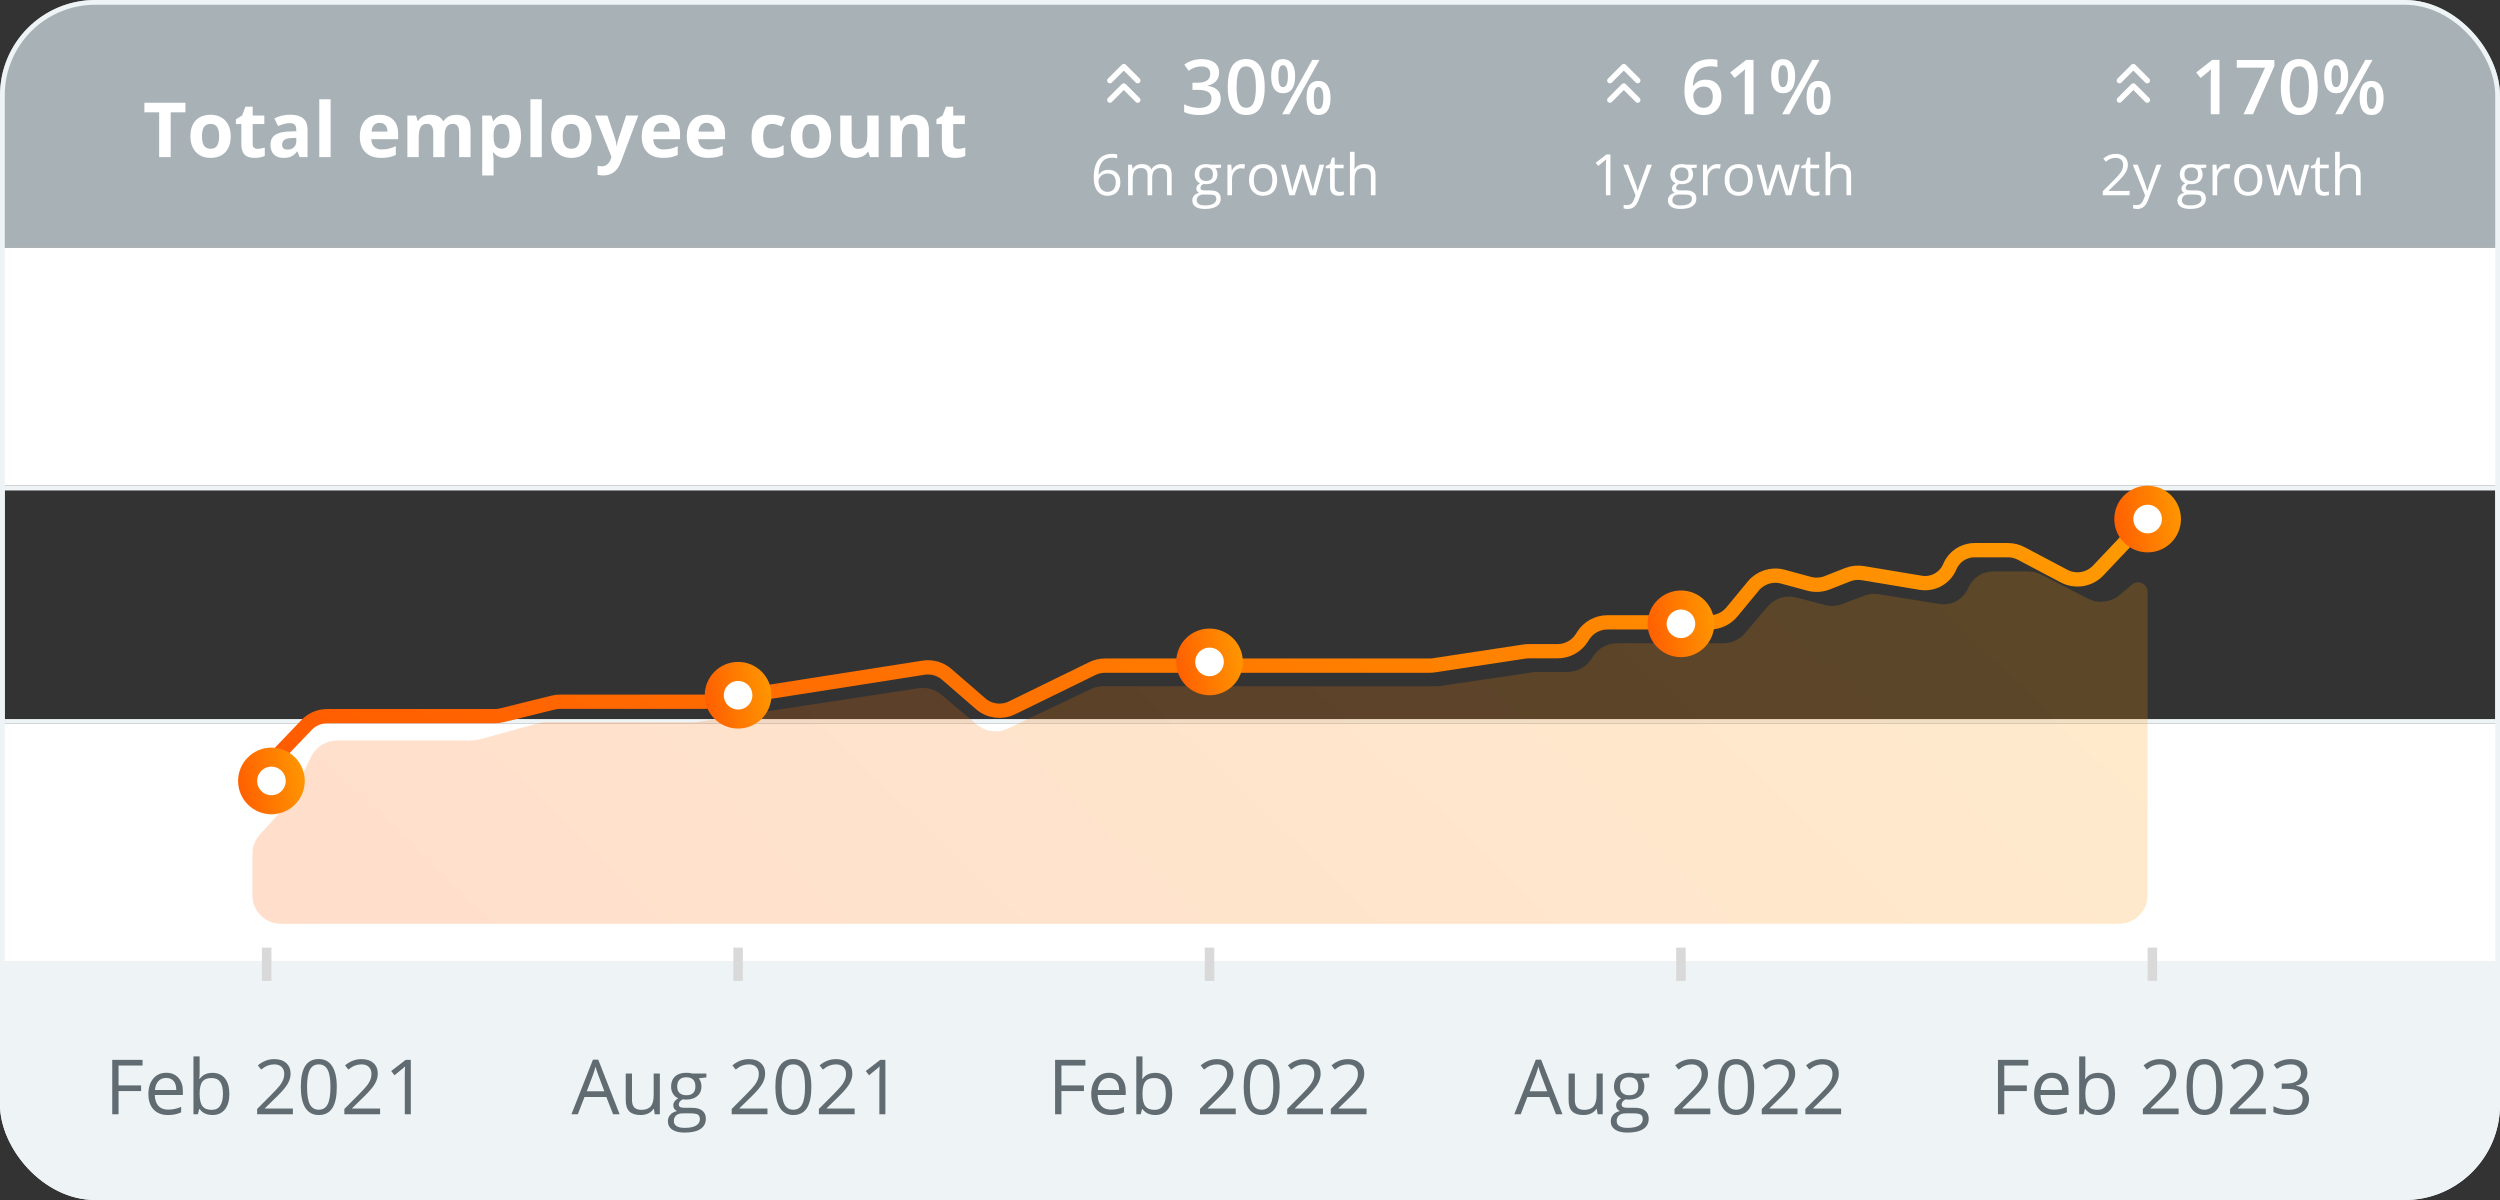 <?xml version="1.0" encoding="UTF-8"?>
<svg xmlns="http://www.w3.org/2000/svg" width="525" height="252" viewBox="0 0 525 252" fill="none">
  <rect x="0" y="0" width="525" height="252" fill="#333333" stroke="none"/>
  <g clip-path="url(#clip0_2450_15164)">
    <rect width="525" height="52" fill="#A7B1B6"></rect>
    <path d="M35.844 33H33.422V23.594H30.32V21.578H38.945V23.594H35.844V33ZM42.414 28.617C42.414 29.482 42.555 30.135 42.836 30.578C43.122 31.021 43.586 31.242 44.227 31.242C44.862 31.242 45.318 31.023 45.594 30.586C45.875 30.143 46.016 29.487 46.016 28.617C46.016 27.753 45.875 27.104 45.594 26.672C45.312 26.24 44.852 26.023 44.211 26.023C43.575 26.023 43.117 26.24 42.836 26.672C42.555 27.099 42.414 27.747 42.414 28.617ZM48.453 28.617C48.453 30.039 48.078 31.151 47.328 31.953C46.578 32.755 45.534 33.156 44.195 33.156C43.357 33.156 42.617 32.974 41.977 32.609C41.336 32.24 40.844 31.711 40.5 31.023C40.156 30.336 39.984 29.534 39.984 28.617C39.984 27.19 40.357 26.081 41.102 25.289C41.846 24.497 42.893 24.102 44.242 24.102C45.081 24.102 45.82 24.284 46.461 24.648C47.102 25.013 47.594 25.537 47.938 26.219C48.281 26.901 48.453 27.701 48.453 28.617ZM54.102 31.258C54.518 31.258 55.018 31.167 55.602 30.984V32.758C55.008 33.023 54.279 33.156 53.414 33.156C52.461 33.156 51.766 32.917 51.328 32.438C50.896 31.953 50.68 31.229 50.68 30.266V26.055H49.539V25.047L50.852 24.25L51.539 22.406H53.062V24.266H55.508V26.055H53.062V30.266C53.062 30.604 53.156 30.854 53.344 31.016C53.536 31.177 53.789 31.258 54.102 31.258ZM62.922 33L62.461 31.812H62.398C61.997 32.318 61.583 32.669 61.156 32.867C60.734 33.06 60.182 33.156 59.5 33.156C58.661 33.156 58 32.917 57.516 32.438C57.036 31.958 56.797 31.276 56.797 30.391C56.797 29.463 57.12 28.781 57.766 28.344C58.417 27.901 59.396 27.656 60.703 27.609L62.219 27.562V27.18C62.219 26.294 61.766 25.852 60.859 25.852C60.161 25.852 59.341 26.062 58.398 26.484L57.609 24.875C58.615 24.349 59.729 24.086 60.953 24.086C62.125 24.086 63.023 24.341 63.648 24.852C64.273 25.362 64.586 26.138 64.586 27.18V33H62.922ZM62.219 28.953L61.297 28.984C60.604 29.005 60.089 29.13 59.75 29.359C59.411 29.588 59.242 29.938 59.242 30.406C59.242 31.078 59.628 31.414 60.398 31.414C60.95 31.414 61.391 31.255 61.719 30.938C62.052 30.62 62.219 30.198 62.219 29.672V28.953ZM69.43 33H67.047V20.844H69.43V33ZM79.711 25.797C79.206 25.797 78.81 25.958 78.523 26.281C78.237 26.599 78.073 27.052 78.031 27.641H81.375C81.365 27.052 81.211 26.599 80.914 26.281C80.617 25.958 80.216 25.797 79.711 25.797ZM80.047 33.156C78.641 33.156 77.542 32.768 76.75 31.992C75.958 31.216 75.562 30.117 75.562 28.695C75.562 27.232 75.927 26.102 76.656 25.305C77.391 24.503 78.404 24.102 79.695 24.102C80.93 24.102 81.891 24.453 82.578 25.156C83.266 25.859 83.609 26.831 83.609 28.07V29.227H77.977C78.003 29.904 78.203 30.432 78.578 30.812C78.953 31.193 79.479 31.383 80.156 31.383C80.682 31.383 81.18 31.328 81.648 31.219C82.117 31.109 82.607 30.935 83.117 30.695V32.539C82.701 32.747 82.255 32.901 81.781 33C81.307 33.104 80.729 33.156 80.047 33.156ZM93.367 33H90.984V27.898C90.984 27.268 90.878 26.797 90.664 26.484C90.456 26.167 90.125 26.008 89.672 26.008C89.062 26.008 88.62 26.232 88.344 26.68C88.068 27.128 87.93 27.865 87.93 28.891V33H85.547V24.266H87.367L87.688 25.383H87.82C88.055 24.982 88.393 24.669 88.836 24.445C89.279 24.216 89.787 24.102 90.359 24.102C91.667 24.102 92.552 24.529 93.016 25.383H93.227C93.461 24.977 93.805 24.662 94.258 24.438C94.716 24.213 95.232 24.102 95.805 24.102C96.794 24.102 97.542 24.357 98.047 24.867C98.557 25.372 98.812 26.185 98.812 27.305V33H96.422V27.898C96.422 27.268 96.315 26.797 96.102 26.484C95.893 26.167 95.562 26.008 95.109 26.008C94.526 26.008 94.088 26.216 93.797 26.633C93.51 27.049 93.367 27.711 93.367 28.617V33ZM106.062 33.156C105.036 33.156 104.232 32.784 103.648 32.039H103.523C103.607 32.768 103.648 33.19 103.648 33.305V36.844H101.266V24.266H103.203L103.539 25.398H103.648C104.206 24.534 105.031 24.102 106.125 24.102C107.156 24.102 107.964 24.5 108.547 25.297C109.13 26.094 109.422 27.201 109.422 28.617C109.422 29.549 109.284 30.359 109.008 31.047C108.737 31.734 108.349 32.258 107.844 32.617C107.339 32.977 106.745 33.156 106.062 33.156ZM105.359 26.008C104.771 26.008 104.341 26.19 104.07 26.555C103.799 26.914 103.659 27.51 103.648 28.344V28.602C103.648 29.539 103.786 30.211 104.062 30.617C104.344 31.023 104.786 31.227 105.391 31.227C106.458 31.227 106.992 30.346 106.992 28.586C106.992 27.727 106.859 27.083 106.594 26.656C106.333 26.224 105.922 26.008 105.359 26.008ZM113.773 33H111.391V20.844H113.773V33ZM118.18 28.617C118.18 29.482 118.32 30.135 118.602 30.578C118.888 31.021 119.352 31.242 119.992 31.242C120.628 31.242 121.083 31.023 121.359 30.586C121.641 30.143 121.781 29.487 121.781 28.617C121.781 27.753 121.641 27.104 121.359 26.672C121.078 26.24 120.617 26.023 119.977 26.023C119.341 26.023 118.883 26.24 118.602 26.672C118.32 27.099 118.18 27.747 118.18 28.617ZM124.219 28.617C124.219 30.039 123.844 31.151 123.094 31.953C122.344 32.755 121.299 33.156 119.961 33.156C119.122 33.156 118.383 32.974 117.742 32.609C117.102 32.24 116.609 31.711 116.266 31.023C115.922 30.336 115.75 29.534 115.75 28.617C115.75 27.19 116.122 26.081 116.867 25.289C117.612 24.497 118.659 24.102 120.008 24.102C120.846 24.102 121.586 24.284 122.227 24.648C122.867 25.013 123.359 25.537 123.703 26.219C124.047 26.901 124.219 27.701 124.219 28.617ZM124.938 24.266H127.547L129.195 29.18C129.336 29.607 129.432 30.112 129.484 30.695H129.531C129.589 30.159 129.701 29.654 129.867 29.18L131.484 24.266H134.039L130.344 34.117C130.005 35.029 129.521 35.711 128.891 36.164C128.266 36.617 127.534 36.844 126.695 36.844C126.284 36.844 125.88 36.8 125.484 36.711V34.82C125.771 34.888 126.083 34.922 126.422 34.922C126.844 34.922 127.211 34.792 127.523 34.531C127.841 34.276 128.089 33.888 128.266 33.367L128.406 32.938L124.938 24.266ZM138.914 25.797C138.409 25.797 138.013 25.958 137.727 26.281C137.44 26.599 137.276 27.052 137.234 27.641H140.578C140.568 27.052 140.414 26.599 140.117 26.281C139.82 25.958 139.419 25.797 138.914 25.797ZM139.25 33.156C137.844 33.156 136.745 32.768 135.953 31.992C135.161 31.216 134.766 30.117 134.766 28.695C134.766 27.232 135.13 26.102 135.859 25.305C136.594 24.503 137.607 24.102 138.898 24.102C140.133 24.102 141.094 24.453 141.781 25.156C142.469 25.859 142.812 26.831 142.812 28.07V29.227H137.18C137.206 29.904 137.406 30.432 137.781 30.812C138.156 31.193 138.682 31.383 139.359 31.383C139.885 31.383 140.383 31.328 140.852 31.219C141.32 31.109 141.81 30.935 142.32 30.695V32.539C141.904 32.747 141.458 32.901 140.984 33C140.51 33.104 139.932 33.156 139.25 33.156ZM148.367 25.797C147.862 25.797 147.466 25.958 147.18 26.281C146.893 26.599 146.729 27.052 146.688 27.641H150.031C150.021 27.052 149.867 26.599 149.57 26.281C149.273 25.958 148.872 25.797 148.367 25.797ZM148.703 33.156C147.297 33.156 146.198 32.768 145.406 31.992C144.615 31.216 144.219 30.117 144.219 28.695C144.219 27.232 144.583 26.102 145.312 25.305C146.047 24.503 147.06 24.102 148.352 24.102C149.586 24.102 150.547 24.453 151.234 25.156C151.922 25.859 152.266 26.831 152.266 28.07V29.227H146.633C146.659 29.904 146.859 30.432 147.234 30.812C147.609 31.193 148.135 31.383 148.812 31.383C149.339 31.383 149.836 31.328 150.305 31.219C150.773 31.109 151.263 30.935 151.773 30.695V32.539C151.357 32.747 150.911 32.901 150.438 33C149.964 33.104 149.385 33.156 148.703 33.156ZM161.906 33.156C159.188 33.156 157.828 31.664 157.828 28.68C157.828 27.195 158.198 26.062 158.938 25.281C159.677 24.495 160.737 24.102 162.117 24.102C163.128 24.102 164.034 24.299 164.836 24.695L164.133 26.539C163.758 26.388 163.409 26.266 163.086 26.172C162.763 26.073 162.44 26.023 162.117 26.023C160.878 26.023 160.258 26.904 160.258 28.664C160.258 30.372 160.878 31.227 162.117 31.227C162.576 31.227 163 31.167 163.391 31.047C163.781 30.922 164.172 30.729 164.562 30.469V32.508C164.177 32.753 163.786 32.922 163.391 33.016C163 33.109 162.505 33.156 161.906 33.156ZM168.492 28.617C168.492 29.482 168.633 30.135 168.914 30.578C169.201 31.021 169.664 31.242 170.305 31.242C170.94 31.242 171.396 31.023 171.672 30.586C171.953 30.143 172.094 29.487 172.094 28.617C172.094 27.753 171.953 27.104 171.672 26.672C171.391 26.24 170.93 26.023 170.289 26.023C169.654 26.023 169.195 26.24 168.914 26.672C168.633 27.099 168.492 27.747 168.492 28.617ZM174.531 28.617C174.531 30.039 174.156 31.151 173.406 31.953C172.656 32.755 171.612 33.156 170.273 33.156C169.435 33.156 168.695 32.974 168.055 32.609C167.414 32.24 166.922 31.711 166.578 31.023C166.234 30.336 166.062 29.534 166.062 28.617C166.062 27.19 166.435 26.081 167.18 25.289C167.924 24.497 168.971 24.102 170.32 24.102C171.159 24.102 171.898 24.284 172.539 24.648C173.18 25.013 173.672 25.537 174.016 26.219C174.359 26.901 174.531 27.701 174.531 28.617ZM182.688 33L182.367 31.883H182.242C181.987 32.289 181.625 32.604 181.156 32.828C180.688 33.047 180.154 33.156 179.555 33.156C178.529 33.156 177.755 32.883 177.234 32.336C176.714 31.784 176.453 30.992 176.453 29.961V24.266H178.836V29.367C178.836 29.997 178.948 30.471 179.172 30.789C179.396 31.102 179.753 31.258 180.242 31.258C180.909 31.258 181.391 31.037 181.688 30.594C181.984 30.146 182.133 29.406 182.133 28.375V24.266H184.516V33H182.688ZM195.078 33H192.695V27.898C192.695 27.268 192.583 26.797 192.359 26.484C192.135 26.167 191.779 26.008 191.289 26.008C190.622 26.008 190.141 26.232 189.844 26.68C189.547 27.122 189.398 27.859 189.398 28.891V33H187.016V24.266H188.836L189.156 25.383H189.289C189.555 24.961 189.919 24.643 190.383 24.43C190.852 24.211 191.383 24.102 191.977 24.102C192.992 24.102 193.763 24.378 194.289 24.93C194.815 25.477 195.078 26.268 195.078 27.305V33ZM201.211 31.258C201.628 31.258 202.128 31.167 202.711 30.984V32.758C202.117 33.023 201.388 33.156 200.523 33.156C199.57 33.156 198.875 32.917 198.438 32.438C198.005 31.953 197.789 31.229 197.789 30.266V26.055H196.648V25.047L197.961 24.25L198.648 22.406H200.172V24.266H202.617V26.055H200.172V30.266C200.172 30.604 200.266 30.854 200.453 31.016C200.646 31.177 200.898 31.258 201.211 31.258Z" fill="white"></path>
    <path d="M238.917 21L236 18.083L233.083 21M238.917 16.917L236 14L233.083 16.917" stroke="white" stroke-width="1.167" stroke-linecap="round" stroke-linejoin="round"></path>
    <path d="M256.016 15.203C256.016 15.927 255.805 16.531 255.383 17.016C254.961 17.495 254.367 17.818 253.602 17.984V18.047C254.518 18.162 255.206 18.448 255.664 18.906C256.122 19.359 256.352 19.963 256.352 20.719C256.352 21.818 255.964 22.667 255.188 23.266C254.411 23.859 253.307 24.156 251.875 24.156C250.609 24.156 249.542 23.951 248.672 23.539V21.906C249.156 22.146 249.669 22.331 250.211 22.461C250.753 22.591 251.273 22.656 251.773 22.656C252.659 22.656 253.32 22.492 253.758 22.164C254.195 21.836 254.414 21.328 254.414 20.641C254.414 20.031 254.172 19.583 253.688 19.297C253.203 19.01 252.443 18.867 251.406 18.867H250.414V17.375H251.422C253.245 17.375 254.156 16.745 254.156 15.484C254.156 14.995 253.997 14.617 253.68 14.352C253.362 14.086 252.893 13.953 252.273 13.953C251.841 13.953 251.424 14.016 251.023 14.141C250.622 14.26 250.148 14.497 249.602 14.852L248.703 13.57C249.75 12.8 250.966 12.414 252.352 12.414C253.503 12.414 254.401 12.662 255.047 13.156C255.693 13.651 256.016 14.333 256.016 15.203ZM265.586 18.289C265.586 20.273 265.266 21.747 264.625 22.711C263.99 23.674 263.016 24.156 261.703 24.156C260.432 24.156 259.469 23.659 258.812 22.664C258.156 21.669 257.828 20.211 257.828 18.289C257.828 16.273 258.146 14.789 258.781 13.836C259.422 12.878 260.396 12.398 261.703 12.398C262.979 12.398 263.945 12.898 264.602 13.898C265.258 14.898 265.586 16.362 265.586 18.289ZM259.688 18.289C259.688 19.846 259.846 20.958 260.164 21.625C260.487 22.292 261 22.625 261.703 22.625C262.406 22.625 262.919 22.287 263.242 21.609C263.57 20.932 263.734 19.826 263.734 18.289C263.734 16.758 263.57 15.651 263.242 14.969C262.919 14.281 262.406 13.938 261.703 13.938C261 13.938 260.487 14.273 260.164 14.945C259.846 15.617 259.688 16.732 259.688 18.289ZM268.461 16C268.461 16.776 268.536 17.354 268.688 17.734C268.839 18.115 269.086 18.305 269.43 18.305C270.117 18.305 270.461 17.537 270.461 16C270.461 14.463 270.117 13.695 269.43 13.695C269.086 13.695 268.839 13.885 268.688 14.266C268.536 14.646 268.461 15.224 268.461 16ZM271.977 15.984C271.977 17.182 271.76 18.083 271.328 18.688C270.901 19.287 270.268 19.586 269.43 19.586C268.638 19.586 268.023 19.276 267.586 18.656C267.154 18.031 266.938 17.141 266.938 15.984C266.938 13.604 267.768 12.414 269.43 12.414C270.247 12.414 270.875 12.724 271.312 13.344C271.755 13.958 271.977 14.838 271.977 15.984ZM275.898 20.562C275.898 21.338 275.974 21.919 276.125 22.305C276.281 22.69 276.531 22.883 276.875 22.883C277.557 22.883 277.898 22.109 277.898 20.562C277.898 19.037 277.557 18.273 276.875 18.273C276.531 18.273 276.281 18.461 276.125 18.836C275.974 19.211 275.898 19.787 275.898 20.562ZM279.414 20.562C279.414 21.76 279.198 22.659 278.766 23.258C278.333 23.857 277.703 24.156 276.875 24.156C276.083 24.156 275.469 23.849 275.031 23.234C274.594 22.615 274.375 21.724 274.375 20.562C274.375 18.182 275.208 16.992 276.875 16.992C277.677 16.992 278.299 17.299 278.742 17.914C279.19 18.529 279.414 19.412 279.414 20.562ZM277.094 12.578L270.758 24H269.242L275.578 12.578H277.094Z" fill="white"></path>
    <path d="M229.686 37.338C229.686 35.654 230.012 34.397 230.664 33.565C231.32 32.728 232.289 32.31 233.57 32.31C234.012 32.31 234.359 32.348 234.613 32.422V33.26C234.312 33.162 233.969 33.113 233.582 33.113C232.664 33.113 231.963 33.4 231.479 33.975C230.994 34.545 230.729 35.443 230.682 36.67H230.752C231.182 35.998 231.861 35.662 232.791 35.662C233.561 35.662 234.166 35.895 234.607 36.359C235.053 36.824 235.275 37.455 235.275 38.252C235.275 39.143 235.031 39.844 234.543 40.355C234.059 40.863 233.402 41.117 232.574 41.117C231.688 41.117 230.984 40.785 230.465 40.121C229.945 39.453 229.686 38.525 229.686 37.338ZM232.562 40.291C233.117 40.291 233.547 40.117 233.852 39.77C234.16 39.418 234.314 38.912 234.314 38.252C234.314 37.685 234.172 37.24 233.887 36.916C233.602 36.592 233.176 36.43 232.609 36.43C232.258 36.43 231.936 36.502 231.643 36.647C231.35 36.791 231.115 36.99 230.939 37.244C230.768 37.498 230.682 37.762 230.682 38.035C230.682 38.438 230.76 38.812 230.916 39.16C231.072 39.508 231.293 39.783 231.578 39.986C231.867 40.19 232.195 40.291 232.562 40.291ZM245.084 41V36.822C245.084 36.31 244.975 35.928 244.756 35.674C244.537 35.416 244.197 35.287 243.736 35.287C243.131 35.287 242.684 35.461 242.395 35.809C242.105 36.156 241.961 36.691 241.961 37.414V41H240.988V36.822C240.988 36.31 240.879 35.928 240.66 35.674C240.441 35.416 240.1 35.287 239.635 35.287C239.025 35.287 238.578 35.471 238.293 35.838C238.012 36.201 237.871 36.799 237.871 37.631V41H236.898V34.578H237.689L237.848 35.457H237.895C238.078 35.145 238.336 34.9 238.668 34.725C239.004 34.549 239.379 34.461 239.793 34.461C240.797 34.461 241.453 34.824 241.762 35.551H241.809C242 35.215 242.277 34.949 242.641 34.754C243.004 34.559 243.418 34.461 243.883 34.461C244.609 34.461 245.152 34.648 245.512 35.023C245.875 35.395 246.057 35.99 246.057 36.81V41H245.084ZM256.439 34.578V35.193L255.25 35.334C255.359 35.471 255.457 35.65 255.543 35.873C255.629 36.092 255.672 36.34 255.672 36.617C255.672 37.246 255.457 37.748 255.027 38.123C254.598 38.498 254.008 38.685 253.258 38.685C253.066 38.685 252.887 38.67 252.719 38.639C252.305 38.857 252.098 39.133 252.098 39.465C252.098 39.641 252.17 39.772 252.314 39.857C252.459 39.94 252.707 39.98 253.059 39.98H254.195C254.891 39.98 255.424 40.127 255.795 40.42C256.17 40.713 256.357 41.139 256.357 41.697C256.357 42.408 256.072 42.949 255.502 43.32C254.932 43.695 254.1 43.883 253.006 43.883C252.166 43.883 251.518 43.727 251.061 43.414C250.607 43.102 250.381 42.66 250.381 42.09C250.381 41.699 250.506 41.361 250.756 41.076C251.006 40.791 251.357 40.598 251.811 40.496C251.646 40.422 251.508 40.307 251.395 40.15C251.285 39.994 251.23 39.812 251.23 39.605C251.23 39.371 251.293 39.166 251.418 38.99C251.543 38.815 251.74 38.645 252.01 38.48C251.678 38.344 251.406 38.111 251.195 37.783C250.988 37.455 250.885 37.08 250.885 36.658C250.885 35.955 251.096 35.414 251.518 35.035C251.939 34.652 252.537 34.461 253.311 34.461C253.646 34.461 253.949 34.5 254.219 34.578H256.439ZM251.318 42.078C251.318 42.426 251.465 42.69 251.758 42.869C252.051 43.049 252.471 43.139 253.018 43.139C253.834 43.139 254.438 43.016 254.828 42.77C255.223 42.527 255.42 42.197 255.42 41.779C255.42 41.432 255.312 41.19 255.098 41.053C254.883 40.92 254.479 40.853 253.885 40.853H252.719C252.277 40.853 251.934 40.959 251.688 41.17C251.441 41.381 251.318 41.684 251.318 42.078ZM251.846 36.635C251.846 37.084 251.973 37.424 252.227 37.654C252.48 37.885 252.834 38 253.287 38C254.236 38 254.711 37.539 254.711 36.617C254.711 35.652 254.23 35.17 253.27 35.17C252.812 35.17 252.461 35.293 252.215 35.539C251.969 35.785 251.846 36.15 251.846 36.635ZM260.688 34.461C260.973 34.461 261.229 34.484 261.455 34.531L261.32 35.434C261.055 35.375 260.82 35.346 260.617 35.346C260.098 35.346 259.652 35.557 259.281 35.978C258.914 36.4 258.73 36.926 258.73 37.555V41H257.758V34.578H258.561L258.672 35.768H258.719C258.957 35.35 259.244 35.027 259.58 34.801C259.916 34.574 260.285 34.461 260.688 34.461ZM268.199 37.783C268.199 38.83 267.936 39.648 267.408 40.238C266.881 40.824 266.152 41.117 265.223 41.117C264.648 41.117 264.139 40.982 263.693 40.713C263.248 40.443 262.904 40.057 262.662 39.553C262.42 39.049 262.299 38.459 262.299 37.783C262.299 36.736 262.561 35.922 263.084 35.34C263.607 34.754 264.334 34.461 265.264 34.461C266.162 34.461 266.875 34.76 267.402 35.357C267.934 35.955 268.199 36.764 268.199 37.783ZM263.307 37.783C263.307 38.603 263.471 39.228 263.799 39.658C264.127 40.088 264.609 40.303 265.246 40.303C265.883 40.303 266.365 40.09 266.693 39.664C267.025 39.234 267.191 38.607 267.191 37.783C267.191 36.967 267.025 36.348 266.693 35.926C266.365 35.5 265.879 35.287 265.234 35.287C264.598 35.287 264.117 35.496 263.793 35.914C263.469 36.332 263.307 36.955 263.307 37.783ZM275.154 41L273.977 37.232C273.902 37.002 273.764 36.478 273.561 35.662H273.514C273.357 36.346 273.221 36.873 273.104 37.244L271.891 41H270.766L269.014 34.578H270.033C270.447 36.191 270.762 37.42 270.977 38.264C271.195 39.107 271.32 39.676 271.352 39.969H271.398C271.441 39.746 271.51 39.459 271.604 39.107C271.701 38.752 271.785 38.471 271.855 38.264L273.033 34.578H274.088L275.236 38.264C275.455 38.935 275.604 39.5 275.682 39.957H275.729C275.744 39.816 275.785 39.6 275.852 39.307C275.922 39.014 276.33 37.438 277.076 34.578H278.084L276.309 41H275.154ZM281.324 40.315C281.496 40.315 281.662 40.303 281.822 40.279C281.982 40.252 282.109 40.225 282.203 40.197V40.941C282.098 40.992 281.941 41.033 281.734 41.065C281.531 41.1 281.348 41.117 281.184 41.117C279.941 41.117 279.32 40.463 279.32 39.154V35.334H278.4V34.865L279.32 34.461L279.73 33.09H280.293V34.578H282.156V35.334H280.293V39.113C280.293 39.5 280.385 39.797 280.568 40.004C280.752 40.211 281.004 40.315 281.324 40.315ZM287.887 41V36.846C287.887 36.322 287.768 35.932 287.529 35.674C287.291 35.416 286.918 35.287 286.41 35.287C285.734 35.287 285.24 35.471 284.928 35.838C284.619 36.205 284.465 36.807 284.465 37.643V41H283.492V31.883H284.465V34.643C284.465 34.975 284.449 35.25 284.418 35.469H284.477C284.668 35.16 284.939 34.918 285.291 34.742C285.646 34.562 286.051 34.473 286.504 34.473C287.289 34.473 287.877 34.66 288.268 35.035C288.662 35.406 288.859 35.998 288.859 36.81V41H287.887Z" fill="white"></path>
    <path d="M343.917 21L341 18.083L338.083 21M343.917 16.917L341 14L338.083 16.917" stroke="white" stroke-width="1.167" stroke-linecap="round" stroke-linejoin="round"></path>
    <path d="M353.734 19.133C353.734 14.664 355.555 12.43 359.195 12.43C359.768 12.43 360.253 12.474 360.648 12.562V14.094C360.253 13.979 359.794 13.922 359.273 13.922C358.049 13.922 357.13 14.25 356.516 14.906C355.901 15.562 355.568 16.615 355.516 18.062H355.609C355.854 17.641 356.198 17.315 356.641 17.086C357.083 16.852 357.604 16.734 358.203 16.734C359.24 16.734 360.047 17.052 360.625 17.688C361.203 18.323 361.492 19.185 361.492 20.273C361.492 21.471 361.156 22.419 360.484 23.117C359.818 23.81 358.906 24.156 357.75 24.156C356.932 24.156 356.221 23.961 355.617 23.57C355.013 23.174 354.547 22.602 354.219 21.852C353.896 21.096 353.734 20.19 353.734 19.133ZM357.719 22.641C358.349 22.641 358.833 22.438 359.172 22.031C359.516 21.625 359.688 21.044 359.688 20.289C359.688 19.633 359.526 19.117 359.203 18.742C358.885 18.367 358.406 18.18 357.766 18.18C357.37 18.18 357.005 18.266 356.672 18.438C356.339 18.604 356.076 18.836 355.883 19.133C355.69 19.424 355.594 19.724 355.594 20.031C355.594 20.766 355.792 21.385 356.188 21.891C356.589 22.391 357.099 22.641 357.719 22.641ZM368.234 24H366.398V16.625C366.398 15.745 366.419 15.047 366.461 14.531C366.341 14.656 366.193 14.794 366.016 14.945C365.844 15.096 365.26 15.575 364.266 16.383L363.344 15.219L366.703 12.578H368.234V24ZM373.461 16C373.461 16.776 373.536 17.354 373.688 17.734C373.839 18.115 374.086 18.305 374.43 18.305C375.117 18.305 375.461 17.537 375.461 16C375.461 14.463 375.117 13.695 374.43 13.695C374.086 13.695 373.839 13.885 373.688 14.266C373.536 14.646 373.461 15.224 373.461 16ZM376.977 15.984C376.977 17.182 376.76 18.083 376.328 18.688C375.901 19.287 375.268 19.586 374.43 19.586C373.638 19.586 373.023 19.276 372.586 18.656C372.154 18.031 371.938 17.141 371.938 15.984C371.938 13.604 372.768 12.414 374.43 12.414C375.247 12.414 375.875 12.724 376.312 13.344C376.755 13.958 376.977 14.838 376.977 15.984ZM380.898 20.562C380.898 21.338 380.974 21.919 381.125 22.305C381.281 22.69 381.531 22.883 381.875 22.883C382.557 22.883 382.898 22.109 382.898 20.562C382.898 19.037 382.557 18.273 381.875 18.273C381.531 18.273 381.281 18.461 381.125 18.836C380.974 19.211 380.898 19.787 380.898 20.562ZM384.414 20.562C384.414 21.76 384.198 22.659 383.766 23.258C383.333 23.857 382.703 24.156 381.875 24.156C381.083 24.156 380.469 23.849 380.031 23.234C379.594 22.615 379.375 21.724 379.375 20.562C379.375 18.182 380.208 16.992 381.875 16.992C382.677 16.992 383.299 17.299 383.742 17.914C384.19 18.529 384.414 19.412 384.414 20.562ZM382.094 12.578L375.758 24H374.242L380.578 12.578H382.094Z" fill="white"></path>
    <path d="M338.189 41H337.24V34.895C337.24 34.387 337.256 33.906 337.287 33.453C337.205 33.535 337.113 33.621 337.012 33.711C336.91 33.801 336.445 34.182 335.617 34.853L335.102 34.185L337.369 32.434H338.189V41ZM340.879 34.578H341.922L343.328 38.24C343.637 39.076 343.828 39.68 343.902 40.051H343.949C344 39.852 344.105 39.512 344.266 39.031C344.43 38.547 344.961 37.062 345.859 34.578H346.902L344.143 41.891C343.869 42.613 343.549 43.125 343.182 43.426C342.818 43.73 342.371 43.883 341.84 43.883C341.543 43.883 341.25 43.85 340.961 43.783V43.004C341.176 43.051 341.416 43.074 341.682 43.074C342.35 43.074 342.826 42.699 343.111 41.949L343.469 41.035L340.879 34.578ZM356.318 34.578V35.193L355.129 35.334C355.238 35.471 355.336 35.65 355.422 35.873C355.508 36.092 355.551 36.34 355.551 36.617C355.551 37.246 355.336 37.748 354.906 38.123C354.477 38.498 353.887 38.685 353.137 38.685C352.945 38.685 352.766 38.67 352.598 38.639C352.184 38.857 351.977 39.133 351.977 39.465C351.977 39.641 352.049 39.772 352.193 39.857C352.338 39.94 352.586 39.98 352.938 39.98H354.074C354.77 39.98 355.303 40.127 355.674 40.42C356.049 40.713 356.236 41.139 356.236 41.697C356.236 42.408 355.951 42.949 355.381 43.32C354.811 43.695 353.979 43.883 352.885 43.883C352.045 43.883 351.396 43.727 350.939 43.414C350.486 43.102 350.26 42.66 350.26 42.09C350.26 41.699 350.385 41.361 350.635 41.076C350.885 40.791 351.236 40.598 351.689 40.496C351.525 40.422 351.387 40.307 351.273 40.15C351.164 39.994 351.109 39.812 351.109 39.605C351.109 39.371 351.172 39.166 351.297 38.99C351.422 38.815 351.619 38.645 351.889 38.48C351.557 38.344 351.285 38.111 351.074 37.783C350.867 37.455 350.764 37.08 350.764 36.658C350.764 35.955 350.975 35.414 351.396 35.035C351.818 34.652 352.416 34.461 353.189 34.461C353.525 34.461 353.828 34.5 354.098 34.578H356.318ZM351.197 42.078C351.197 42.426 351.344 42.69 351.637 42.869C351.93 43.049 352.35 43.139 352.896 43.139C353.713 43.139 354.316 43.016 354.707 42.77C355.102 42.527 355.299 42.197 355.299 41.779C355.299 41.432 355.191 41.19 354.977 41.053C354.762 40.92 354.357 40.853 353.764 40.853H352.598C352.156 40.853 351.812 40.959 351.566 41.17C351.32 41.381 351.197 41.684 351.197 42.078ZM351.725 36.635C351.725 37.084 351.852 37.424 352.105 37.654C352.359 37.885 352.713 38 353.166 38C354.115 38 354.59 37.539 354.59 36.617C354.59 35.652 354.109 35.17 353.148 35.17C352.691 35.17 352.34 35.293 352.094 35.539C351.848 35.785 351.725 36.15 351.725 36.635ZM360.566 34.461C360.852 34.461 361.107 34.484 361.334 34.531L361.199 35.434C360.934 35.375 360.699 35.346 360.496 35.346C359.977 35.346 359.531 35.557 359.16 35.978C358.793 36.4 358.609 36.926 358.609 37.555V41H357.637V34.578H358.439L358.551 35.768H358.598C358.836 35.35 359.123 35.027 359.459 34.801C359.795 34.574 360.164 34.461 360.566 34.461ZM368.078 37.783C368.078 38.83 367.814 39.648 367.287 40.238C366.76 40.824 366.031 41.117 365.102 41.117C364.527 41.117 364.018 40.982 363.572 40.713C363.127 40.443 362.783 40.057 362.541 39.553C362.299 39.049 362.178 38.459 362.178 37.783C362.178 36.736 362.439 35.922 362.963 35.34C363.486 34.754 364.213 34.461 365.143 34.461C366.041 34.461 366.754 34.76 367.281 35.357C367.812 35.955 368.078 36.764 368.078 37.783ZM363.186 37.783C363.186 38.603 363.35 39.228 363.678 39.658C364.006 40.088 364.488 40.303 365.125 40.303C365.762 40.303 366.244 40.09 366.572 39.664C366.904 39.234 367.07 38.607 367.07 37.783C367.07 36.967 366.904 36.348 366.572 35.926C366.244 35.5 365.758 35.287 365.113 35.287C364.477 35.287 363.996 35.496 363.672 35.914C363.348 36.332 363.186 36.955 363.186 37.783ZM375.033 41L373.855 37.232C373.781 37.002 373.643 36.478 373.439 35.662H373.393C373.236 36.346 373.1 36.873 372.982 37.244L371.77 41H370.645L368.893 34.578H369.912C370.326 36.191 370.641 37.42 370.855 38.264C371.074 39.107 371.199 39.676 371.23 39.969H371.277C371.32 39.746 371.389 39.459 371.482 39.107C371.58 38.752 371.664 38.471 371.734 38.264L372.912 34.578H373.967L375.115 38.264C375.334 38.935 375.482 39.5 375.561 39.957H375.607C375.623 39.816 375.664 39.6 375.73 39.307C375.801 39.014 376.209 37.438 376.955 34.578H377.963L376.188 41H375.033ZM381.203 40.315C381.375 40.315 381.541 40.303 381.701 40.279C381.861 40.252 381.988 40.225 382.082 40.197V40.941C381.977 40.992 381.82 41.033 381.613 41.065C381.41 41.1 381.227 41.117 381.062 41.117C379.82 41.117 379.199 40.463 379.199 39.154V35.334H378.279V34.865L379.199 34.461L379.609 33.09H380.172V34.578H382.035V35.334H380.172V39.113C380.172 39.5 380.264 39.797 380.447 40.004C380.631 40.211 380.883 40.315 381.203 40.315ZM387.766 41V36.846C387.766 36.322 387.646 35.932 387.408 35.674C387.17 35.416 386.797 35.287 386.289 35.287C385.613 35.287 385.119 35.471 384.807 35.838C384.498 36.205 384.344 36.807 384.344 37.643V41H383.371V31.883H384.344V34.643C384.344 34.975 384.328 35.25 384.297 35.469H384.355C384.547 35.16 384.818 34.918 385.17 34.742C385.525 34.562 385.93 34.473 386.383 34.473C387.168 34.473 387.756 34.66 388.146 35.035C388.541 35.406 388.738 35.998 388.738 36.81V41H387.766Z" fill="white"></path>
    <path d="M450.917 21L448 18.083L445.083 21M450.917 16.917L448 14L445.083 16.917" stroke="white" stroke-width="1.167" stroke-linecap="round" stroke-linejoin="round"></path>
    <path d="M466.094 24H464.258V16.625C464.258 15.745 464.279 15.047 464.32 14.531C464.201 14.656 464.052 14.794 463.875 14.945C463.703 15.096 463.12 15.575 462.125 16.383L461.203 15.219L464.562 12.578H466.094V24ZM471.141 24L475.656 14.211H469.719V12.594H477.617V13.875L473.125 24H471.141ZM486.727 18.289C486.727 20.273 486.406 21.747 485.766 22.711C485.13 23.674 484.156 24.156 482.844 24.156C481.573 24.156 480.609 23.659 479.953 22.664C479.297 21.669 478.969 20.211 478.969 18.289C478.969 16.273 479.286 14.789 479.922 13.836C480.562 12.878 481.536 12.398 482.844 12.398C484.12 12.398 485.086 12.898 485.742 13.898C486.398 14.898 486.727 16.362 486.727 18.289ZM480.828 18.289C480.828 19.846 480.987 20.958 481.305 21.625C481.628 22.292 482.141 22.625 482.844 22.625C483.547 22.625 484.06 22.287 484.383 21.609C484.711 20.932 484.875 19.826 484.875 18.289C484.875 16.758 484.711 15.651 484.383 14.969C484.06 14.281 483.547 13.938 482.844 13.938C482.141 13.938 481.628 14.273 481.305 14.945C480.987 15.617 480.828 16.732 480.828 18.289ZM489.602 16C489.602 16.776 489.677 17.354 489.828 17.734C489.979 18.115 490.227 18.305 490.57 18.305C491.258 18.305 491.602 17.537 491.602 16C491.602 14.463 491.258 13.695 490.57 13.695C490.227 13.695 489.979 13.885 489.828 14.266C489.677 14.646 489.602 15.224 489.602 16ZM493.117 15.984C493.117 17.182 492.901 18.083 492.469 18.688C492.042 19.287 491.409 19.586 490.57 19.586C489.779 19.586 489.164 19.276 488.727 18.656C488.294 18.031 488.078 17.141 488.078 15.984C488.078 13.604 488.909 12.414 490.57 12.414C491.388 12.414 492.016 12.724 492.453 13.344C492.896 13.958 493.117 14.838 493.117 15.984ZM497.039 20.562C497.039 21.338 497.115 21.919 497.266 22.305C497.422 22.69 497.672 22.883 498.016 22.883C498.698 22.883 499.039 22.109 499.039 20.562C499.039 19.037 498.698 18.273 498.016 18.273C497.672 18.273 497.422 18.461 497.266 18.836C497.115 19.211 497.039 19.787 497.039 20.562ZM500.555 20.562C500.555 21.76 500.339 22.659 499.906 23.258C499.474 23.857 498.844 24.156 498.016 24.156C497.224 24.156 496.609 23.849 496.172 23.234C495.734 22.615 495.516 21.724 495.516 20.562C495.516 18.182 496.349 16.992 498.016 16.992C498.818 16.992 499.44 17.299 499.883 17.914C500.331 18.529 500.555 19.412 500.555 20.562ZM498.234 12.578L491.898 24H490.383L496.719 12.578H498.234Z" fill="white"></path>
    <path d="M447.217 41H441.586V40.162L443.842 37.895C444.529 37.199 444.982 36.703 445.201 36.406C445.42 36.109 445.584 35.82 445.693 35.539C445.803 35.258 445.857 34.955 445.857 34.631C445.857 34.174 445.719 33.812 445.441 33.547C445.164 33.277 444.779 33.143 444.287 33.143C443.932 33.143 443.594 33.201 443.273 33.318C442.957 33.435 442.604 33.648 442.213 33.957L441.697 33.295C442.486 32.639 443.346 32.31 444.275 32.31C445.08 32.31 445.711 32.518 446.168 32.932C446.625 33.342 446.854 33.895 446.854 34.59C446.854 35.133 446.701 35.67 446.396 36.201C446.092 36.732 445.521 37.404 444.686 38.217L442.811 40.051V40.098H447.217V41ZM447.879 34.578H448.922L450.328 38.24C450.637 39.076 450.828 39.68 450.902 40.051H450.949C451 39.852 451.105 39.512 451.266 39.031C451.43 38.547 451.961 37.062 452.859 34.578H453.902L451.143 41.891C450.869 42.613 450.549 43.125 450.182 43.426C449.818 43.73 449.371 43.883 448.84 43.883C448.543 43.883 448.25 43.85 447.961 43.783V43.004C448.176 43.051 448.416 43.074 448.682 43.074C449.35 43.074 449.826 42.699 450.111 41.949L450.469 41.035L447.879 34.578ZM463.318 34.578V35.193L462.129 35.334C462.238 35.471 462.336 35.65 462.422 35.873C462.508 36.092 462.551 36.34 462.551 36.617C462.551 37.246 462.336 37.748 461.906 38.123C461.477 38.498 460.887 38.685 460.137 38.685C459.945 38.685 459.766 38.67 459.598 38.639C459.184 38.857 458.977 39.133 458.977 39.465C458.977 39.641 459.049 39.772 459.193 39.857C459.338 39.94 459.586 39.98 459.938 39.98H461.074C461.77 39.98 462.303 40.127 462.674 40.42C463.049 40.713 463.236 41.139 463.236 41.697C463.236 42.408 462.951 42.949 462.381 43.32C461.811 43.695 460.979 43.883 459.885 43.883C459.045 43.883 458.396 43.727 457.939 43.414C457.486 43.102 457.26 42.66 457.26 42.09C457.26 41.699 457.385 41.361 457.635 41.076C457.885 40.791 458.236 40.598 458.689 40.496C458.525 40.422 458.387 40.307 458.273 40.15C458.164 39.994 458.109 39.812 458.109 39.605C458.109 39.371 458.172 39.166 458.297 38.99C458.422 38.815 458.619 38.645 458.889 38.48C458.557 38.344 458.285 38.111 458.074 37.783C457.867 37.455 457.764 37.08 457.764 36.658C457.764 35.955 457.975 35.414 458.396 35.035C458.818 34.652 459.416 34.461 460.189 34.461C460.525 34.461 460.828 34.5 461.098 34.578H463.318ZM458.197 42.078C458.197 42.426 458.344 42.69 458.637 42.869C458.93 43.049 459.35 43.139 459.896 43.139C460.713 43.139 461.316 43.016 461.707 42.77C462.102 42.527 462.299 42.197 462.299 41.779C462.299 41.432 462.191 41.19 461.977 41.053C461.762 40.92 461.357 40.853 460.764 40.853H459.598C459.156 40.853 458.812 40.959 458.566 41.17C458.32 41.381 458.197 41.684 458.197 42.078ZM458.725 36.635C458.725 37.084 458.852 37.424 459.105 37.654C459.359 37.885 459.713 38 460.166 38C461.115 38 461.59 37.539 461.59 36.617C461.59 35.652 461.109 35.17 460.148 35.17C459.691 35.17 459.34 35.293 459.094 35.539C458.848 35.785 458.725 36.15 458.725 36.635ZM467.566 34.461C467.852 34.461 468.107 34.484 468.334 34.531L468.199 35.434C467.934 35.375 467.699 35.346 467.496 35.346C466.977 35.346 466.531 35.557 466.16 35.978C465.793 36.4 465.609 36.926 465.609 37.555V41H464.637V34.578H465.439L465.551 35.768H465.598C465.836 35.35 466.123 35.027 466.459 34.801C466.795 34.574 467.164 34.461 467.566 34.461ZM475.078 37.783C475.078 38.83 474.814 39.648 474.287 40.238C473.76 40.824 473.031 41.117 472.102 41.117C471.527 41.117 471.018 40.982 470.572 40.713C470.127 40.443 469.783 40.057 469.541 39.553C469.299 39.049 469.178 38.459 469.178 37.783C469.178 36.736 469.439 35.922 469.963 35.34C470.486 34.754 471.213 34.461 472.143 34.461C473.041 34.461 473.754 34.76 474.281 35.357C474.812 35.955 475.078 36.764 475.078 37.783ZM470.186 37.783C470.186 38.603 470.35 39.228 470.678 39.658C471.006 40.088 471.488 40.303 472.125 40.303C472.762 40.303 473.244 40.09 473.572 39.664C473.904 39.234 474.07 38.607 474.07 37.783C474.07 36.967 473.904 36.348 473.572 35.926C473.244 35.5 472.758 35.287 472.113 35.287C471.477 35.287 470.996 35.496 470.672 35.914C470.348 36.332 470.186 36.955 470.186 37.783ZM482.033 41L480.855 37.232C480.781 37.002 480.643 36.478 480.439 35.662H480.393C480.236 36.346 480.1 36.873 479.982 37.244L478.77 41H477.645L475.893 34.578H476.912C477.326 36.191 477.641 37.42 477.855 38.264C478.074 39.107 478.199 39.676 478.23 39.969H478.277C478.32 39.746 478.389 39.459 478.482 39.107C478.58 38.752 478.664 38.471 478.734 38.264L479.912 34.578H480.967L482.115 38.264C482.334 38.935 482.482 39.5 482.561 39.957H482.607C482.623 39.816 482.664 39.6 482.73 39.307C482.801 39.014 483.209 37.438 483.955 34.578H484.963L483.188 41H482.033ZM488.203 40.315C488.375 40.315 488.541 40.303 488.701 40.279C488.861 40.252 488.988 40.225 489.082 40.197V40.941C488.977 40.992 488.82 41.033 488.613 41.065C488.41 41.1 488.227 41.117 488.062 41.117C486.82 41.117 486.199 40.463 486.199 39.154V35.334H485.279V34.865L486.199 34.461L486.609 33.09H487.172V34.578H489.035V35.334H487.172V39.113C487.172 39.5 487.264 39.797 487.447 40.004C487.631 40.211 487.883 40.315 488.203 40.315ZM494.766 41V36.846C494.766 36.322 494.646 35.932 494.408 35.674C494.17 35.416 493.797 35.287 493.289 35.287C492.613 35.287 492.119 35.471 491.807 35.838C491.498 36.205 491.344 36.807 491.344 37.643V41H490.371V31.883H491.344V34.643C491.344 34.975 491.328 35.25 491.297 35.469H491.355C491.547 35.16 491.818 34.918 492.17 34.742C492.525 34.562 492.93 34.473 493.383 34.473C494.168 34.473 494.756 34.66 495.146 35.035C495.541 35.406 495.738 35.998 495.738 36.81V41H494.766Z" fill="white"></path>
    <path d="M0 52H525V102H0V52Z" fill="white"></path>
    <path d="M0.5 102.5H524.5V151.5H0.5V102.5Z" stroke="#EEF3F5"></path>
    <path d="M0 152H525V202H0V152Z" fill="white"></path>
    <path d="M56 161L64.378 152.244C65.51 151.061 67.076 150.392 68.713 150.392H103.919C104.404 150.392 104.888 150.333 105.36 150.216L116.19 147.536C116.662 147.42 117.146 147.361 117.631 147.361H147.932C148.244 147.361 148.555 147.337 148.862 147.288L193.948 140.215C195.693 139.941 197.47 140.451 198.806 141.607L205.951 147.795C207.77 149.37 210.353 149.706 212.514 148.649L229.403 140.393C230.223 139.992 231.125 139.784 232.038 139.784H250.95H300.197C300.499 139.784 300.8 139.761 301.098 139.715L320.152 136.821C320.45 136.775 320.751 136.753 321.053 136.753H327.103C329.156 136.753 331.067 135.703 332.168 133.969L332.482 133.474C333.583 131.741 335.494 130.691 337.547 130.691H347.9H359.071C360.863 130.691 362.56 129.89 363.7 128.509L368.188 123.067C369.687 121.25 372.111 120.478 374.384 121.093L379.933 122.595C381.178 122.931 382.498 122.858 383.698 122.386L388.005 120.691C389.016 120.293 390.116 120.177 391.188 120.355L403.352 122.381C405.928 122.81 408.459 121.408 409.461 118.997V118.997C410.332 116.901 412.379 115.536 414.648 115.536H421.663C422.64 115.536 423.601 115.774 424.465 116.23L433.468 120.984C435.851 122.243 438.781 121.758 440.631 119.799L448 112" stroke="url(#paint0_linear_2450_15164)" stroke-width="3"></path>
    <path opacity="0.2" d="M99.058 155.5H70.75C68.45 155.5 66.353 156.815 65.35 158.885L61.069 167.726C60.82 168.239 60.5 168.715 60.117 169.138L54.552 175.286C53.553 176.389 53 177.824 53 179.312V188C53 191.314 55.686 194 59 194H445C448.314 194 451 191.314 451 188V124.297C451 122.597 449.013 121.672 447.712 122.767L445.097 124.968C443.247 126.524 440.645 126.819 438.494 125.715L428.646 120.662C427.799 120.227 426.86 120 425.907 120H418.571C416.294 120 414.238 121.357 413.342 123.45C412.315 125.851 409.784 127.244 407.206 126.827L394.56 124.78C393.516 124.611 392.446 124.721 391.458 125.099L386.888 126.847C385.715 127.296 384.432 127.365 383.218 127.046L377.276 125.483C375.042 124.896 372.67 125.643 371.176 127.403L366.462 132.956C365.322 134.3 363.65 135.074 361.888 135.074H350.336H339.611C337.585 135.074 335.697 136.096 334.589 137.791L334.2 138.386C333.092 140.081 331.203 141.103 329.178 141.103H322.834C322.541 141.103 322.248 141.125 321.958 141.168L302.41 144.054C302.12 144.097 301.827 144.118 301.533 144.118H251.104H231.68C230.789 144.118 229.909 144.317 229.105 144.699L211.602 153.014C209.479 154.023 206.962 153.699 205.164 152.185L197.658 145.869C196.336 144.756 194.598 144.268 192.89 144.528L146.591 151.587C146.292 151.632 145.989 151.655 145.687 151.655H114.707C114.171 151.655 113.638 151.727 113.122 151.868L100.643 155.287C100.126 155.428 99.593 155.5 99.058 155.5Z" fill="url(#paint1_linear_2450_15164)"></path>
    <circle cx="57" cy="164" r="5" fill="white" stroke="url(#paint2_linear_2450_15164)" stroke-width="4"></circle>
    <circle cx="155" cy="146" r="5" fill="white" stroke="url(#paint3_linear_2450_15164)" stroke-width="4"></circle>
    <circle cx="254" cy="139" r="5" fill="white" stroke="url(#paint4_linear_2450_15164)" stroke-width="4"></circle>
    <circle cx="353" cy="131" r="5" fill="white" stroke="url(#paint5_linear_2450_15164)" stroke-width="4"></circle>
    <circle cx="451" cy="109" r="5" fill="white" stroke="url(#paint6_linear_2450_15164)" stroke-width="4"></circle>
    <path d="M0 202H525V252H0V202Z" fill="#EEF3F5"></path>
    <path d="M24.898 234H23.57V222.578H29.938V223.758H24.898V227.938H29.633V229.117H24.898V234ZM35.258 234.156C33.992 234.156 32.992 233.771 32.258 233C31.529 232.229 31.164 231.159 31.164 229.789C31.164 228.409 31.503 227.312 32.18 226.5C32.862 225.688 33.776 225.281 34.922 225.281C35.995 225.281 36.844 225.635 37.469 226.344C38.094 227.047 38.406 227.977 38.406 229.133V229.953H32.508C32.534 230.958 32.786 231.721 33.266 232.242C33.75 232.763 34.43 233.023 35.305 233.023C36.227 233.023 37.138 232.831 38.039 232.445V233.602C37.581 233.799 37.146 233.94 36.734 234.023C36.328 234.112 35.836 234.156 35.258 234.156ZM34.906 226.367C34.219 226.367 33.669 226.591 33.258 227.039C32.852 227.487 32.612 228.107 32.539 228.898H37.016C37.016 228.081 36.833 227.456 36.469 227.023C36.104 226.586 35.583 226.367 34.906 226.367ZM44.609 225.297C45.734 225.297 46.607 225.682 47.227 226.453C47.852 227.219 48.164 228.305 48.164 229.711C48.164 231.117 47.849 232.211 47.219 232.992C46.594 233.768 45.724 234.156 44.609 234.156C44.052 234.156 43.542 234.055 43.078 233.852C42.62 233.643 42.234 233.326 41.922 232.898H41.828L41.555 234H40.625V221.844H41.922V224.797C41.922 225.458 41.901 226.052 41.859 226.578H41.922C42.526 225.724 43.422 225.297 44.609 225.297ZM44.422 226.383C43.536 226.383 42.898 226.638 42.508 227.148C42.117 227.654 41.922 228.508 41.922 229.711C41.922 230.914 42.122 231.776 42.523 232.297C42.925 232.812 43.568 233.07 44.453 233.07C45.25 233.07 45.844 232.781 46.234 232.203C46.625 231.62 46.82 230.784 46.82 229.695C46.82 228.581 46.625 227.75 46.234 227.203C45.844 226.656 45.24 226.383 44.422 226.383ZM61.508 234H54V232.883L57.008 229.859C57.925 228.932 58.529 228.271 58.82 227.875C59.112 227.479 59.331 227.094 59.477 226.719C59.622 226.344 59.695 225.94 59.695 225.508C59.695 224.898 59.51 224.417 59.141 224.062C58.771 223.703 58.258 223.523 57.602 223.523C57.128 223.523 56.677 223.602 56.25 223.758C55.828 223.914 55.357 224.198 54.836 224.609L54.148 223.727C55.2 222.852 56.346 222.414 57.586 222.414C58.659 222.414 59.5 222.69 60.109 223.242C60.719 223.789 61.023 224.526 61.023 225.453C61.023 226.177 60.82 226.893 60.414 227.602C60.008 228.31 59.247 229.206 58.133 230.289L55.633 232.734V232.797H61.508V234ZM70.727 228.273C70.727 230.247 70.414 231.721 69.789 232.695C69.169 233.669 68.219 234.156 66.938 234.156C65.708 234.156 64.773 233.659 64.133 232.664C63.492 231.664 63.172 230.201 63.172 228.273C63.172 226.284 63.482 224.807 64.102 223.844C64.721 222.88 65.667 222.398 66.938 222.398C68.177 222.398 69.117 222.901 69.758 223.906C70.404 224.911 70.727 226.367 70.727 228.273ZM64.484 228.273C64.484 229.935 64.68 231.146 65.07 231.906C65.461 232.661 66.083 233.039 66.938 233.039C67.802 233.039 68.427 232.656 68.812 231.891C69.203 231.12 69.398 229.914 69.398 228.273C69.398 226.633 69.203 225.432 68.812 224.672C68.427 223.906 67.802 223.523 66.938 223.523C66.083 223.523 65.461 223.901 65.07 224.656C64.68 225.406 64.484 226.612 64.484 228.273ZM79.82 234H72.312V232.883L75.32 229.859C76.237 228.932 76.841 228.271 77.133 227.875C77.424 227.479 77.643 227.094 77.789 226.719C77.935 226.344 78.008 225.94 78.008 225.508C78.008 224.898 77.823 224.417 77.453 224.062C77.083 223.703 76.57 223.523 75.914 223.523C75.44 223.523 74.99 223.602 74.562 223.758C74.141 223.914 73.669 224.198 73.148 224.609L72.461 223.727C73.513 222.852 74.659 222.414 75.898 222.414C76.971 222.414 77.812 222.69 78.422 223.242C79.031 223.789 79.336 224.526 79.336 225.453C79.336 226.177 79.133 226.893 78.727 227.602C78.32 228.31 77.56 229.206 76.445 230.289L73.945 232.734V232.797H79.82V234ZM86.273 234H85.008V225.859C85.008 225.182 85.029 224.542 85.07 223.938C84.961 224.047 84.838 224.161 84.703 224.281C84.568 224.401 83.948 224.909 82.844 225.805L82.156 224.914L85.18 222.578H86.273V234Z" fill="#616C72"></path>
    <rect x="55" y="199" width="2" height="7" fill="#D9D9D9"></rect>
    <path d="M128.75 234L127.328 230.367H122.75L121.344 234H120L124.516 222.531H125.633L130.125 234H128.75ZM126.914 229.172L125.586 225.633C125.414 225.185 125.237 224.635 125.055 223.984C124.94 224.484 124.776 225.034 124.562 225.633L123.219 229.172H126.914ZM132.719 225.438V230.992C132.719 231.69 132.878 232.211 133.195 232.555C133.513 232.898 134.01 233.07 134.688 233.07C135.583 233.07 136.237 232.826 136.648 232.336C137.065 231.846 137.273 231.047 137.273 229.938V225.438H138.57V234H137.5L137.312 232.852H137.242C136.977 233.273 136.607 233.596 136.133 233.82C135.664 234.044 135.128 234.156 134.523 234.156C133.482 234.156 132.701 233.909 132.18 233.414C131.664 232.919 131.406 232.128 131.406 231.039V225.438H132.719ZM148.336 225.438V226.258L146.75 226.445C146.896 226.628 147.026 226.867 147.141 227.164C147.255 227.456 147.312 227.786 147.312 228.156C147.312 228.995 147.026 229.664 146.453 230.164C145.88 230.664 145.094 230.914 144.094 230.914C143.839 230.914 143.599 230.893 143.375 230.852C142.823 231.143 142.547 231.51 142.547 231.953C142.547 232.188 142.643 232.362 142.836 232.477C143.029 232.586 143.359 232.641 143.828 232.641H145.344C146.271 232.641 146.982 232.836 147.477 233.227C147.977 233.617 148.227 234.185 148.227 234.93C148.227 235.878 147.846 236.599 147.086 237.094C146.326 237.594 145.216 237.844 143.758 237.844C142.638 237.844 141.773 237.635 141.164 237.219C140.56 236.802 140.258 236.214 140.258 235.453C140.258 234.932 140.424 234.482 140.758 234.102C141.091 233.721 141.56 233.464 142.164 233.328C141.945 233.229 141.76 233.076 141.609 232.867C141.464 232.659 141.391 232.417 141.391 232.141C141.391 231.828 141.474 231.555 141.641 231.32C141.807 231.086 142.07 230.859 142.43 230.641C141.987 230.458 141.625 230.148 141.344 229.711C141.068 229.273 140.93 228.773 140.93 228.211C140.93 227.273 141.211 226.552 141.773 226.047C142.336 225.536 143.133 225.281 144.164 225.281C144.612 225.281 145.016 225.333 145.375 225.438H148.336ZM141.508 235.438C141.508 235.901 141.703 236.253 142.094 236.492C142.484 236.732 143.044 236.852 143.773 236.852C144.862 236.852 145.667 236.688 146.188 236.359C146.714 236.036 146.977 235.596 146.977 235.039C146.977 234.576 146.833 234.253 146.547 234.07C146.26 233.893 145.721 233.805 144.93 233.805H143.375C142.786 233.805 142.328 233.945 142 234.227C141.672 234.508 141.508 234.911 141.508 235.438ZM142.211 228.18C142.211 228.779 142.38 229.232 142.719 229.539C143.057 229.846 143.529 230 144.133 230C145.398 230 146.031 229.385 146.031 228.156C146.031 226.87 145.391 226.227 144.109 226.227C143.5 226.227 143.031 226.391 142.703 226.719C142.375 227.047 142.211 227.534 142.211 228.18ZM161.164 234H153.656V232.883L156.664 229.859C157.581 228.932 158.185 228.271 158.477 227.875C158.768 227.479 158.987 227.094 159.133 226.719C159.279 226.344 159.352 225.94 159.352 225.508C159.352 224.898 159.167 224.417 158.797 224.062C158.427 223.703 157.914 223.523 157.258 223.523C156.784 223.523 156.333 223.602 155.906 223.758C155.484 223.914 155.013 224.198 154.492 224.609L153.805 223.727C154.857 222.852 156.003 222.414 157.242 222.414C158.315 222.414 159.156 222.69 159.766 223.242C160.375 223.789 160.68 224.526 160.68 225.453C160.68 226.177 160.477 226.893 160.07 227.602C159.664 228.31 158.904 229.206 157.789 230.289L155.289 232.734V232.797H161.164V234ZM170.383 228.273C170.383 230.247 170.07 231.721 169.445 232.695C168.826 233.669 167.875 234.156 166.594 234.156C165.365 234.156 164.43 233.659 163.789 232.664C163.148 231.664 162.828 230.201 162.828 228.273C162.828 226.284 163.138 224.807 163.758 223.844C164.378 222.88 165.323 222.398 166.594 222.398C167.833 222.398 168.773 222.901 169.414 223.906C170.06 224.911 170.383 226.367 170.383 228.273ZM164.141 228.273C164.141 229.935 164.336 231.146 164.727 231.906C165.117 232.661 165.74 233.039 166.594 233.039C167.458 233.039 168.083 232.656 168.469 231.891C168.859 231.12 169.055 229.914 169.055 228.273C169.055 226.633 168.859 225.432 168.469 224.672C168.083 223.906 167.458 223.523 166.594 223.523C165.74 223.523 165.117 223.901 164.727 224.656C164.336 225.406 164.141 226.612 164.141 228.273ZM179.477 234H171.969V232.883L174.977 229.859C175.893 228.932 176.497 228.271 176.789 227.875C177.081 227.479 177.299 227.094 177.445 226.719C177.591 226.344 177.664 225.94 177.664 225.508C177.664 224.898 177.479 224.417 177.109 224.062C176.74 223.703 176.227 223.523 175.57 223.523C175.096 223.523 174.646 223.602 174.219 223.758C173.797 223.914 173.326 224.198 172.805 224.609L172.117 223.727C173.169 222.852 174.315 222.414 175.555 222.414C176.628 222.414 177.469 222.69 178.078 223.242C178.688 223.789 178.992 224.526 178.992 225.453C178.992 226.177 178.789 226.893 178.383 227.602C177.977 228.31 177.216 229.206 176.102 230.289L173.602 232.734V232.797H179.477V234ZM185.93 234H184.664V225.859C184.664 225.182 184.685 224.542 184.727 223.938C184.617 224.047 184.495 224.161 184.359 224.281C184.224 224.401 183.604 224.909 182.5 225.805L181.812 224.914L184.836 222.578H185.93V234Z" fill="#616C72"></path>
    <rect x="154" y="199" width="2" height="7" fill="#D9D9D9"></rect>
    <path d="M222.898 234H221.57V222.578H227.938V223.758H222.898V227.938H227.633V229.117H222.898V234ZM233.258 234.156C231.992 234.156 230.992 233.771 230.258 233C229.529 232.229 229.164 231.159 229.164 229.789C229.164 228.409 229.503 227.312 230.18 226.5C230.862 225.688 231.776 225.281 232.922 225.281C233.995 225.281 234.844 225.635 235.469 226.344C236.094 227.047 236.406 227.977 236.406 229.133V229.953H230.508C230.534 230.958 230.786 231.721 231.266 232.242C231.75 232.763 232.43 233.023 233.305 233.023C234.227 233.023 235.138 232.831 236.039 232.445V233.602C235.581 233.799 235.146 233.94 234.734 234.023C234.328 234.112 233.836 234.156 233.258 234.156ZM232.906 226.367C232.219 226.367 231.669 226.591 231.258 227.039C230.852 227.487 230.612 228.107 230.539 228.898H235.016C235.016 228.081 234.833 227.456 234.469 227.023C234.104 226.586 233.583 226.367 232.906 226.367ZM242.609 225.297C243.734 225.297 244.607 225.682 245.227 226.453C245.852 227.219 246.164 228.305 246.164 229.711C246.164 231.117 245.849 232.211 245.219 232.992C244.594 233.768 243.724 234.156 242.609 234.156C242.052 234.156 241.542 234.055 241.078 233.852C240.62 233.643 240.234 233.326 239.922 232.898H239.828L239.555 234H238.625V221.844H239.922V224.797C239.922 225.458 239.901 226.052 239.859 226.578H239.922C240.526 225.724 241.422 225.297 242.609 225.297ZM242.422 226.383C241.536 226.383 240.898 226.638 240.508 227.148C240.117 227.654 239.922 228.508 239.922 229.711C239.922 230.914 240.122 231.776 240.523 232.297C240.924 232.812 241.568 233.07 242.453 233.07C243.25 233.07 243.844 232.781 244.234 232.203C244.625 231.62 244.82 230.784 244.82 229.695C244.82 228.581 244.625 227.75 244.234 227.203C243.844 226.656 243.24 226.383 242.422 226.383ZM259.508 234H252V232.883L255.008 229.859C255.924 228.932 256.529 228.271 256.82 227.875C257.112 227.479 257.331 227.094 257.477 226.719C257.622 226.344 257.695 225.94 257.695 225.508C257.695 224.898 257.51 224.417 257.141 224.062C256.771 223.703 256.258 223.523 255.602 223.523C255.128 223.523 254.677 223.602 254.25 223.758C253.828 223.914 253.357 224.198 252.836 224.609L252.148 223.727C253.201 222.852 254.346 222.414 255.586 222.414C256.659 222.414 257.5 222.69 258.109 223.242C258.719 223.789 259.023 224.526 259.023 225.453C259.023 226.177 258.82 226.893 258.414 227.602C258.008 228.31 257.247 229.206 256.133 230.289L253.633 232.734V232.797H259.508V234ZM268.727 228.273C268.727 230.247 268.414 231.721 267.789 232.695C267.169 233.669 266.219 234.156 264.938 234.156C263.708 234.156 262.773 233.659 262.133 232.664C261.492 231.664 261.172 230.201 261.172 228.273C261.172 226.284 261.482 224.807 262.102 223.844C262.721 222.88 263.667 222.398 264.938 222.398C266.177 222.398 267.117 222.901 267.758 223.906C268.404 224.911 268.727 226.367 268.727 228.273ZM262.484 228.273C262.484 229.935 262.68 231.146 263.07 231.906C263.461 232.661 264.083 233.039 264.938 233.039C265.802 233.039 266.427 232.656 266.812 231.891C267.203 231.12 267.398 229.914 267.398 228.273C267.398 226.633 267.203 225.432 266.812 224.672C266.427 223.906 265.802 223.523 264.938 223.523C264.083 223.523 263.461 223.901 263.07 224.656C262.68 225.406 262.484 226.612 262.484 228.273ZM277.82 234H270.312V232.883L273.32 229.859C274.237 228.932 274.841 228.271 275.133 227.875C275.424 227.479 275.643 227.094 275.789 226.719C275.935 226.344 276.008 225.94 276.008 225.508C276.008 224.898 275.823 224.417 275.453 224.062C275.083 223.703 274.57 223.523 273.914 223.523C273.44 223.523 272.99 223.602 272.562 223.758C272.141 223.914 271.669 224.198 271.148 224.609L270.461 223.727C271.513 222.852 272.659 222.414 273.898 222.414C274.971 222.414 275.812 222.69 276.422 223.242C277.031 223.789 277.336 224.526 277.336 225.453C277.336 226.177 277.133 226.893 276.727 227.602C276.32 228.31 275.56 229.206 274.445 230.289L271.945 232.734V232.797H277.82V234ZM286.977 234H279.469V232.883L282.477 229.859C283.393 228.932 283.997 228.271 284.289 227.875C284.581 227.479 284.799 227.094 284.945 226.719C285.091 226.344 285.164 225.94 285.164 225.508C285.164 224.898 284.979 224.417 284.609 224.062C284.24 223.703 283.727 223.523 283.07 223.523C282.596 223.523 282.146 223.602 281.719 223.758C281.297 223.914 280.826 224.198 280.305 224.609L279.617 223.727C280.669 222.852 281.815 222.414 283.055 222.414C284.128 222.414 284.969 222.69 285.578 223.242C286.188 223.789 286.492 224.526 286.492 225.453C286.492 226.177 286.289 226.893 285.883 227.602C285.477 228.31 284.716 229.206 283.602 230.289L281.102 232.734V232.797H286.977V234Z" fill="#616C72"></path>
    <rect x="253" y="199" width="2" height="7" fill="#D9D9D9"></rect>
    <path d="M326.75 234L325.328 230.367H320.75L319.344 234H318L322.516 222.531H323.633L328.125 234H326.75ZM324.914 229.172L323.586 225.633C323.414 225.185 323.237 224.635 323.055 223.984C322.94 224.484 322.776 225.034 322.562 225.633L321.219 229.172H324.914ZM330.719 225.438V230.992C330.719 231.69 330.878 232.211 331.195 232.555C331.513 232.898 332.01 233.07 332.688 233.07C333.583 233.07 334.237 232.826 334.648 232.336C335.065 231.846 335.273 231.047 335.273 229.938V225.438H336.57V234H335.5L335.312 232.852H335.242C334.977 233.273 334.607 233.596 334.133 233.82C333.664 234.044 333.128 234.156 332.523 234.156C331.482 234.156 330.701 233.909 330.18 233.414C329.664 232.919 329.406 232.128 329.406 231.039V225.438H330.719ZM346.336 225.438V226.258L344.75 226.445C344.896 226.628 345.026 226.867 345.141 227.164C345.255 227.456 345.312 227.786 345.312 228.156C345.312 228.995 345.026 229.664 344.453 230.164C343.88 230.664 343.094 230.914 342.094 230.914C341.839 230.914 341.599 230.893 341.375 230.852C340.823 231.143 340.547 231.51 340.547 231.953C340.547 232.188 340.643 232.362 340.836 232.477C341.029 232.586 341.359 232.641 341.828 232.641H343.344C344.271 232.641 344.982 232.836 345.477 233.227C345.977 233.617 346.227 234.185 346.227 234.93C346.227 235.878 345.846 236.599 345.086 237.094C344.326 237.594 343.216 237.844 341.758 237.844C340.638 237.844 339.773 237.635 339.164 237.219C338.56 236.802 338.258 236.214 338.258 235.453C338.258 234.932 338.424 234.482 338.758 234.102C339.091 233.721 339.56 233.464 340.164 233.328C339.945 233.229 339.76 233.076 339.609 232.867C339.464 232.659 339.391 232.417 339.391 232.141C339.391 231.828 339.474 231.555 339.641 231.32C339.807 231.086 340.07 230.859 340.43 230.641C339.987 230.458 339.625 230.148 339.344 229.711C339.068 229.273 338.93 228.773 338.93 228.211C338.93 227.273 339.211 226.552 339.773 226.047C340.336 225.536 341.133 225.281 342.164 225.281C342.612 225.281 343.016 225.333 343.375 225.438H346.336ZM339.508 235.438C339.508 235.901 339.703 236.253 340.094 236.492C340.484 236.732 341.044 236.852 341.773 236.852C342.862 236.852 343.667 236.688 344.188 236.359C344.714 236.036 344.977 235.596 344.977 235.039C344.977 234.576 344.833 234.253 344.547 234.07C344.26 233.893 343.721 233.805 342.93 233.805H341.375C340.786 233.805 340.328 233.945 340 234.227C339.672 234.508 339.508 234.911 339.508 235.438ZM340.211 228.18C340.211 228.779 340.38 229.232 340.719 229.539C341.057 229.846 341.529 230 342.133 230C343.398 230 344.031 229.385 344.031 228.156C344.031 226.87 343.391 226.227 342.109 226.227C341.5 226.227 341.031 226.391 340.703 226.719C340.375 227.047 340.211 227.534 340.211 228.18ZM359.164 234H351.656V232.883L354.664 229.859C355.581 228.932 356.185 228.271 356.477 227.875C356.768 227.479 356.987 227.094 357.133 226.719C357.279 226.344 357.352 225.94 357.352 225.508C357.352 224.898 357.167 224.417 356.797 224.062C356.427 223.703 355.914 223.523 355.258 223.523C354.784 223.523 354.333 223.602 353.906 223.758C353.484 223.914 353.013 224.198 352.492 224.609L351.805 223.727C352.857 222.852 354.003 222.414 355.242 222.414C356.315 222.414 357.156 222.69 357.766 223.242C358.375 223.789 358.68 224.526 358.68 225.453C358.68 226.177 358.477 226.893 358.07 227.602C357.664 228.31 356.904 229.206 355.789 230.289L353.289 232.734V232.797H359.164V234ZM368.383 228.273C368.383 230.247 368.07 231.721 367.445 232.695C366.826 233.669 365.875 234.156 364.594 234.156C363.365 234.156 362.43 233.659 361.789 232.664C361.148 231.664 360.828 230.201 360.828 228.273C360.828 226.284 361.138 224.807 361.758 223.844C362.378 222.88 363.323 222.398 364.594 222.398C365.833 222.398 366.773 222.901 367.414 223.906C368.06 224.911 368.383 226.367 368.383 228.273ZM362.141 228.273C362.141 229.935 362.336 231.146 362.727 231.906C363.117 232.661 363.74 233.039 364.594 233.039C365.458 233.039 366.083 232.656 366.469 231.891C366.859 231.12 367.055 229.914 367.055 228.273C367.055 226.633 366.859 225.432 366.469 224.672C366.083 223.906 365.458 223.523 364.594 223.523C363.74 223.523 363.117 223.901 362.727 224.656C362.336 225.406 362.141 226.612 362.141 228.273ZM377.477 234H369.969V232.883L372.977 229.859C373.893 228.932 374.497 228.271 374.789 227.875C375.081 227.479 375.299 227.094 375.445 226.719C375.591 226.344 375.664 225.94 375.664 225.508C375.664 224.898 375.479 224.417 375.109 224.062C374.74 223.703 374.227 223.523 373.57 223.523C373.096 223.523 372.646 223.602 372.219 223.758C371.797 223.914 371.326 224.198 370.805 224.609L370.117 223.727C371.169 222.852 372.315 222.414 373.555 222.414C374.628 222.414 375.469 222.69 376.078 223.242C376.688 223.789 376.992 224.526 376.992 225.453C376.992 226.177 376.789 226.893 376.383 227.602C375.977 228.31 375.216 229.206 374.102 230.289L371.602 232.734V232.797H377.477V234ZM386.633 234H379.125V232.883L382.133 229.859C383.049 228.932 383.654 228.271 383.945 227.875C384.237 227.479 384.456 227.094 384.602 226.719C384.747 226.344 384.82 225.94 384.82 225.508C384.82 224.898 384.635 224.417 384.266 224.062C383.896 223.703 383.383 223.523 382.727 223.523C382.253 223.523 381.802 223.602 381.375 223.758C380.953 223.914 380.482 224.198 379.961 224.609L379.273 223.727C380.326 222.852 381.471 222.414 382.711 222.414C383.784 222.414 384.625 222.69 385.234 223.242C385.844 223.789 386.148 224.526 386.148 225.453C386.148 226.177 385.945 226.893 385.539 227.602C385.133 228.31 384.372 229.206 383.258 230.289L380.758 232.734V232.797H386.633V234Z" fill="#616C72"></path>
    <rect x="352" y="199" width="2" height="7" fill="#D9D9D9"></rect>
    <path d="M420.898 234H419.57V222.578H425.938V223.758H420.898V227.938H425.633V229.117H420.898V234ZM431.258 234.156C429.992 234.156 428.992 233.771 428.258 233C427.529 232.229 427.164 231.159 427.164 229.789C427.164 228.409 427.503 227.312 428.18 226.5C428.862 225.688 429.776 225.281 430.922 225.281C431.995 225.281 432.844 225.635 433.469 226.344C434.094 227.047 434.406 227.977 434.406 229.133V229.953H428.508C428.534 230.958 428.786 231.721 429.266 232.242C429.75 232.763 430.43 233.023 431.305 233.023C432.227 233.023 433.138 232.831 434.039 232.445V233.602C433.581 233.799 433.146 233.94 432.734 234.023C432.328 234.112 431.836 234.156 431.258 234.156ZM430.906 226.367C430.219 226.367 429.669 226.591 429.258 227.039C428.852 227.487 428.612 228.107 428.539 228.898H433.016C433.016 228.081 432.833 227.456 432.469 227.023C432.104 226.586 431.583 226.367 430.906 226.367ZM440.609 225.297C441.734 225.297 442.607 225.682 443.227 226.453C443.852 227.219 444.164 228.305 444.164 229.711C444.164 231.117 443.849 232.211 443.219 232.992C442.594 233.768 441.724 234.156 440.609 234.156C440.052 234.156 439.542 234.055 439.078 233.852C438.62 233.643 438.234 233.326 437.922 232.898H437.828L437.555 234H436.625V221.844H437.922V224.797C437.922 225.458 437.901 226.052 437.859 226.578H437.922C438.526 225.724 439.422 225.297 440.609 225.297ZM440.422 226.383C439.536 226.383 438.898 226.638 438.508 227.148C438.117 227.654 437.922 228.508 437.922 229.711C437.922 230.914 438.122 231.776 438.523 232.297C438.924 232.812 439.568 233.07 440.453 233.07C441.25 233.07 441.844 232.781 442.234 232.203C442.625 231.62 442.82 230.784 442.82 229.695C442.82 228.581 442.625 227.75 442.234 227.203C441.844 226.656 441.24 226.383 440.422 226.383ZM457.508 234H450V232.883L453.008 229.859C453.924 228.932 454.529 228.271 454.82 227.875C455.112 227.479 455.331 227.094 455.477 226.719C455.622 226.344 455.695 225.94 455.695 225.508C455.695 224.898 455.51 224.417 455.141 224.062C454.771 223.703 454.258 223.523 453.602 223.523C453.128 223.523 452.677 223.602 452.25 223.758C451.828 223.914 451.357 224.198 450.836 224.609L450.148 223.727C451.201 222.852 452.346 222.414 453.586 222.414C454.659 222.414 455.5 222.69 456.109 223.242C456.719 223.789 457.023 224.526 457.023 225.453C457.023 226.177 456.82 226.893 456.414 227.602C456.008 228.31 455.247 229.206 454.133 230.289L451.633 232.734V232.797H457.508V234ZM466.727 228.273C466.727 230.247 466.414 231.721 465.789 232.695C465.169 233.669 464.219 234.156 462.938 234.156C461.708 234.156 460.773 233.659 460.133 232.664C459.492 231.664 459.172 230.201 459.172 228.273C459.172 226.284 459.482 224.807 460.102 223.844C460.721 222.88 461.667 222.398 462.938 222.398C464.177 222.398 465.117 222.901 465.758 223.906C466.404 224.911 466.727 226.367 466.727 228.273ZM460.484 228.273C460.484 229.935 460.68 231.146 461.07 231.906C461.461 232.661 462.083 233.039 462.938 233.039C463.802 233.039 464.427 232.656 464.812 231.891C465.203 231.12 465.398 229.914 465.398 228.273C465.398 226.633 465.203 225.432 464.812 224.672C464.427 223.906 463.802 223.523 462.938 223.523C462.083 223.523 461.461 223.901 461.07 224.656C460.68 225.406 460.484 226.612 460.484 228.273ZM475.82 234H468.312V232.883L471.32 229.859C472.237 228.932 472.841 228.271 473.133 227.875C473.424 227.479 473.643 227.094 473.789 226.719C473.935 226.344 474.008 225.94 474.008 225.508C474.008 224.898 473.823 224.417 473.453 224.062C473.083 223.703 472.57 223.523 471.914 223.523C471.44 223.523 470.99 223.602 470.562 223.758C470.141 223.914 469.669 224.198 469.148 224.609L468.461 223.727C469.513 222.852 470.659 222.414 471.898 222.414C472.971 222.414 473.812 222.69 474.422 223.242C475.031 223.789 475.336 224.526 475.336 225.453C475.336 226.177 475.133 226.893 474.727 227.602C474.32 228.31 473.56 229.206 472.445 230.289L469.945 232.734V232.797H475.82V234ZM484.547 225.266C484.547 225.995 484.341 226.591 483.93 227.055C483.523 227.518 482.945 227.828 482.195 227.984V228.047C483.112 228.161 483.792 228.453 484.234 228.922C484.677 229.391 484.898 230.005 484.898 230.766C484.898 231.854 484.521 232.693 483.766 233.281C483.01 233.865 481.938 234.156 480.547 234.156C479.943 234.156 479.388 234.109 478.883 234.016C478.383 233.927 477.896 233.768 477.422 233.539V232.305C477.917 232.549 478.443 232.737 479 232.867C479.562 232.992 480.094 233.055 480.594 233.055C482.568 233.055 483.555 232.281 483.555 230.734C483.555 229.349 482.466 228.656 480.289 228.656H479.164V227.539H480.305C481.195 227.539 481.901 227.344 482.422 226.953C482.943 226.557 483.203 226.01 483.203 225.312C483.203 224.755 483.01 224.318 482.625 224C482.245 223.682 481.727 223.523 481.07 223.523C480.57 223.523 480.099 223.591 479.656 223.727C479.214 223.862 478.708 224.112 478.141 224.477L477.484 223.602C477.953 223.232 478.492 222.943 479.102 222.734C479.716 222.521 480.362 222.414 481.039 222.414C482.148 222.414 483.01 222.669 483.625 223.18C484.24 223.685 484.547 224.38 484.547 225.266Z" fill="#616C72"></path>
    <rect x="451" y="199" width="2" height="7" fill="#D9D9D9"></rect>
  </g>
  <rect x="0.5" y="0.5" width="524" height="251" rx="19.5" stroke="#EEF3F5"></rect>
  <defs>
    <linearGradient id="paint0_linear_2450_15164" x1="60.931" y1="157.938" x2="193.041" y2="-46.22" gradientUnits="userSpaceOnUse">
      <stop stop-color="#FF5C00"></stop>
      <stop offset="1" stop-color="#FF9900"></stop>
    </linearGradient>
    <linearGradient id="paint1_linear_2450_15164" x1="58.006" y1="189.375" x2="276.559" y2="-37.688" gradientUnits="userSpaceOnUse">
      <stop stop-color="#FF5C00"></stop>
      <stop offset="1" stop-color="#FF9900"></stop>
    </linearGradient>
    <linearGradient id="paint2_linear_2450_15164" x1="50.176" y1="170.125" x2="65.587" y2="167.148" gradientUnits="userSpaceOnUse">
      <stop stop-color="#FF5C00"></stop>
      <stop offset="1" stop-color="#FF9900"></stop>
    </linearGradient>
    <linearGradient id="paint3_linear_2450_15164" x1="148.176" y1="152.125" x2="163.587" y2="149.148" gradientUnits="userSpaceOnUse">
      <stop stop-color="#FF5C00"></stop>
      <stop offset="1" stop-color="#FF9900"></stop>
    </linearGradient>
    <linearGradient id="paint4_linear_2450_15164" x1="247.176" y1="145.125" x2="262.587" y2="142.148" gradientUnits="userSpaceOnUse">
      <stop stop-color="#FF5C00"></stop>
      <stop offset="1" stop-color="#FF9900"></stop>
    </linearGradient>
    <linearGradient id="paint5_linear_2450_15164" x1="346.176" y1="137.125" x2="361.587" y2="134.148" gradientUnits="userSpaceOnUse">
      <stop stop-color="#FF5C00"></stop>
      <stop offset="1" stop-color="#FF9900"></stop>
    </linearGradient>
    <linearGradient id="paint6_linear_2450_15164" x1="444.176" y1="115.125" x2="459.587" y2="112.148" gradientUnits="userSpaceOnUse">
      <stop stop-color="#FF5C00"></stop>
      <stop offset="1" stop-color="#FF9900"></stop>
    </linearGradient>
    <clipPath id="clip0_2450_15164">
      <rect width="525" height="252" rx="20" fill="white"></rect>
    </clipPath>
  </defs>
</svg>
